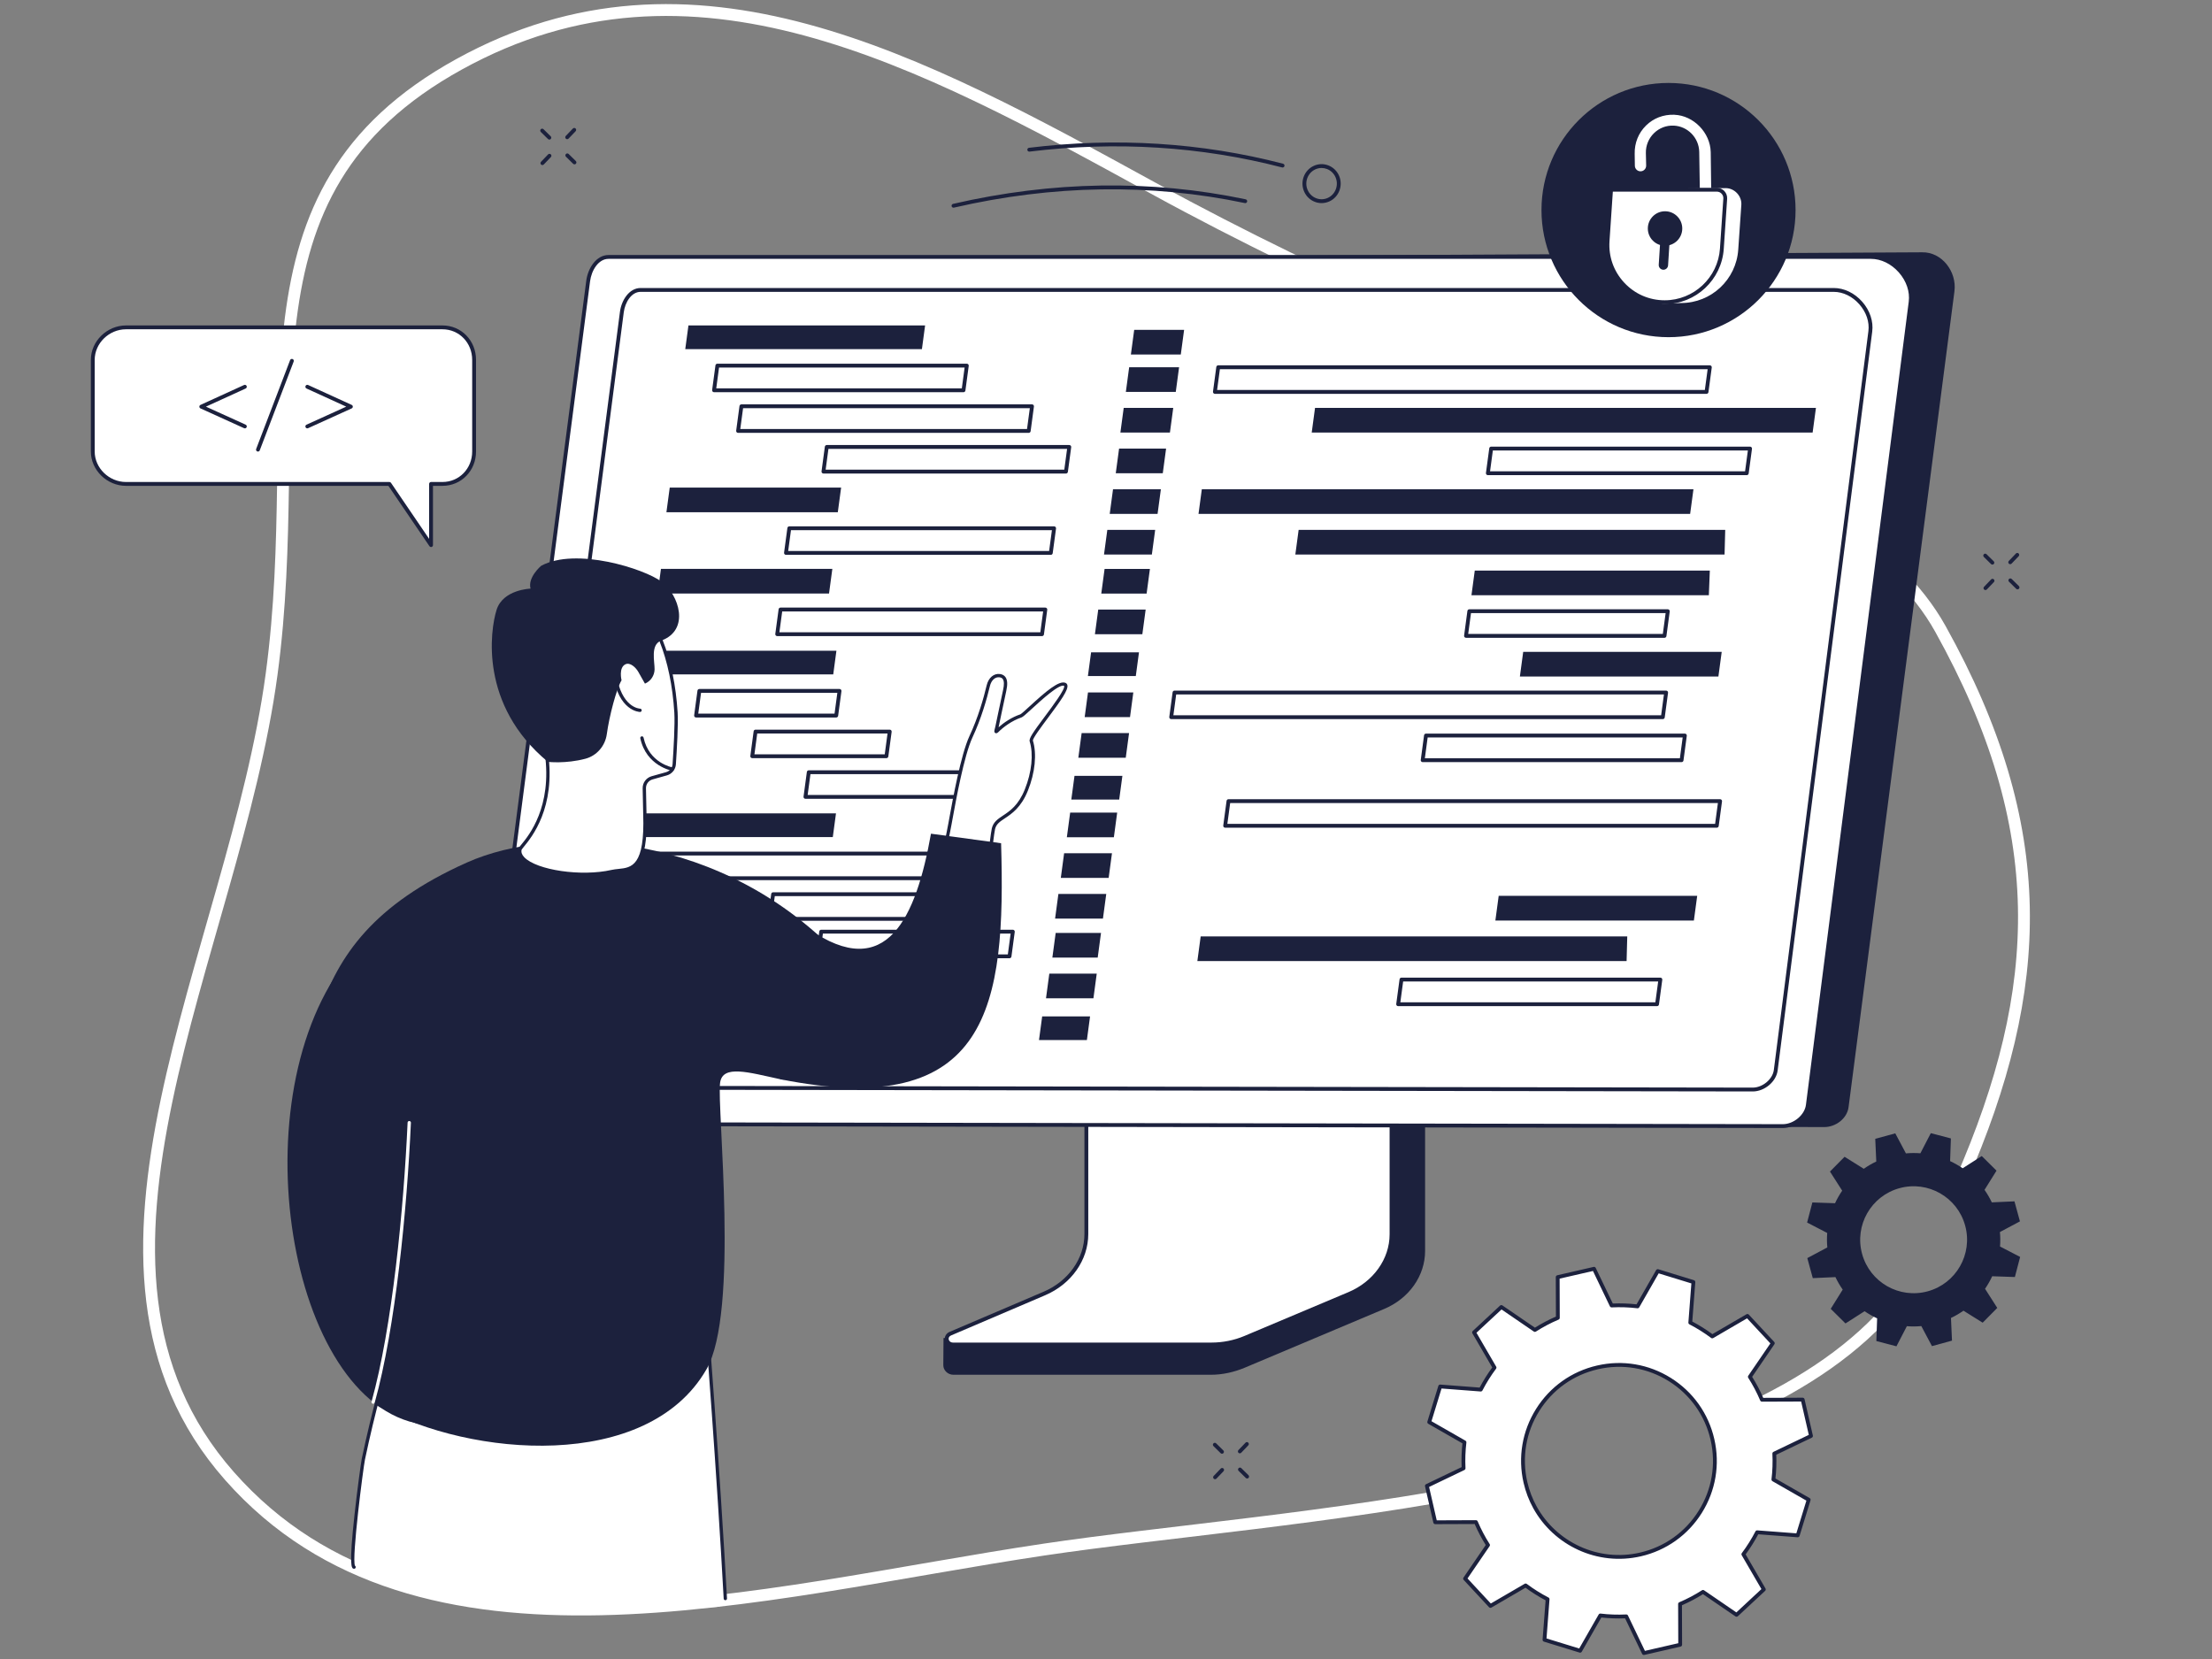 <svg width="560" height="420" viewBox="0 0 560 420" fill="none" xmlns="http://www.w3.org/2000/svg">
<rect x="0" y="0" width="560" height="420" fill="#808080" stroke="none"/>
<g clip-path="url(#clip0_1362_1674)">
<path d="M378.031 376.356C337.616 384.393 294.808 387.741 264.239 392.309C192.444 403.038 106.114 428.094 58.089 373.66C10.943 320.223 59.207 241.36 68.755 170.742C77.851 103.47 56.785 49.059 116.227 16.273C175.333 -16.327 232.758 15.192 291.949 47.639C384.355 98.296 467.995 117.457 491.227 159.188C519.276 209.575 517.813 250.024 496.452 298.948M441.269 357.334C456.877 350.186 470.128 341.259 479.489 329.934" stroke="white" stroke-width="3"/>
<path d="M361.237 376.179L363.346 385.378L373.649 385.339C374.518 387.382 375.542 389.326 376.716 391.154L370.905 399.654L377.329 406.565L386.236 401.376C387.99 402.69 389.85 403.856 391.798 404.863L391.011 415.144L400.028 417.915L405.143 408.979C407.299 409.239 409.495 409.313 411.711 409.205L416.167 418.499L425.362 416.387L425.326 406.079C427.368 405.209 429.312 404.183 431.139 403.009L439.633 408.82L446.542 402.391L441.358 393.481C442.672 391.725 443.839 389.864 444.845 387.916L455.121 388.699L457.892 379.677L448.962 374.563C449.223 372.405 449.297 370.208 449.19 367.99L458.481 363.53L456.372 354.33L446.069 354.37C445.2 352.327 444.176 350.382 443.002 348.554L448.812 340.055L442.389 333.144L433.482 338.333C431.728 337.018 429.868 335.852 427.92 334.845L428.707 324.564L419.689 321.793L414.575 330.73C412.419 330.47 410.223 330.395 408.007 330.503L403.551 321.209L394.356 323.321L394.392 333.63C392.35 334.5 390.406 335.525 388.579 336.7L380.085 330.889L373.176 337.317L378.36 346.227C377.046 347.983 375.88 349.844 374.873 351.793L364.597 351.009L361.825 360.032L370.756 365.146C370.495 367.303 370.42 369.5 370.527 371.718L361.237 376.179ZM404.432 346.173C417.505 343.171 430.532 351.339 433.53 364.418C436.527 377.497 428.359 390.533 415.286 393.536C402.213 396.538 389.186 388.369 386.188 375.29C383.191 362.211 391.359 349.175 404.432 346.173Z" fill="white"/>
<path d="M370.483 399.888C370.396 399.731 370.402 399.534 370.507 399.381L376.137 391.145C375.083 389.472 374.141 387.685 373.331 385.824L363.347 385.862C363.121 385.862 362.924 385.705 362.874 385.486L360.766 376.287C360.716 376.066 360.825 375.84 361.028 375.743L370.03 371.421C369.949 369.392 370.019 367.372 370.239 365.407L361.585 360.451C361.39 360.339 361.297 360.106 361.363 359.889L364.135 350.867C364.202 350.651 364.409 350.51 364.634 350.527L374.592 351.286C375.526 349.514 376.597 347.804 377.782 346.195L372.758 337.56C372.638 337.355 372.681 337.117 372.847 336.963L379.756 330.535C379.921 330.381 380.171 330.362 380.358 330.49L388.588 336.121C390.259 335.066 392.046 334.123 393.907 333.312L393.872 323.323C393.871 323.097 394.027 322.901 394.248 322.85L403.443 320.738C403.662 320.687 403.883 320.78 403.986 321L408.304 330.006C410.331 329.923 412.35 329.993 414.314 330.212L419.27 321.553C419.382 321.357 419.615 321.265 419.831 321.331L428.849 324.102C429.065 324.168 429.205 324.376 429.188 324.601L428.427 334.564C430.197 335.497 431.905 336.569 433.514 337.755L442.146 332.726C442.341 332.612 442.589 332.649 442.743 332.814L449.166 339.725C449.321 339.891 449.339 340.141 449.211 340.328L443.581 348.564C444.634 350.235 445.577 352.023 446.387 353.885L456.371 353.847C456.597 353.846 456.794 354.003 456.843 354.222L458.951 363.421C459.002 363.642 458.893 363.868 458.689 363.966L449.687 368.288C449.769 370.316 449.699 372.336 449.479 374.301L458.133 379.257C458.328 379.37 458.421 379.602 458.354 379.819L455.583 388.842C455.516 389.058 455.309 389.199 455.084 389.182L445.126 388.422C444.193 390.192 443.122 391.902 441.936 393.513L446.96 402.148C446.962 402.151 446.963 402.154 446.965 402.157C447.072 402.351 447.034 402.594 446.871 402.745L439.962 409.174C439.797 409.328 439.547 409.347 439.36 409.219L431.13 403.588C429.458 404.642 427.672 405.586 425.811 406.396L425.846 416.386C425.846 416.612 425.69 416.808 425.47 416.859L416.275 418.97C416.055 419.021 415.831 418.918 415.731 418.708L411.414 409.703C409.386 409.785 407.368 409.716 405.403 409.496L400.448 418.155C400.336 418.352 400.103 418.444 399.887 418.377L390.869 415.606C390.653 415.541 390.512 415.333 390.53 415.108L391.291 405.144C389.523 404.212 387.814 403.14 386.204 401.954L377.572 406.983C377.377 407.096 377.129 407.06 376.975 406.894L370.552 399.983C370.524 399.954 370.501 399.922 370.483 399.888ZM377.139 390.92C377.227 391.079 377.218 391.275 377.115 391.427L371.523 399.608L377.42 405.952L385.993 400.958C386.161 400.86 386.37 400.873 386.526 400.988C388.254 402.283 390.102 403.442 392.019 404.433C392.192 404.522 392.294 404.706 392.279 404.899L391.523 414.796L399.801 417.34L404.723 408.739C404.82 408.57 405.008 408.476 405.2 408.499C407.314 408.754 409.497 408.829 411.688 408.723C411.882 408.713 412.059 408.809 412.147 408.996L416.436 417.941L424.878 416.003L424.843 406.081C424.842 405.886 424.958 405.71 425.137 405.634C427.156 404.773 429.087 403.753 430.878 402.602C431.041 402.497 431.252 402.5 431.412 402.61L439.587 408.202L445.93 402.3L440.94 393.725C440.837 393.553 440.855 393.347 440.971 393.191C442.266 391.462 443.425 389.612 444.416 387.694C444.505 387.521 444.688 387.419 444.882 387.433L454.772 388.188L457.317 379.905L448.722 374.982C448.554 374.886 448.459 374.698 448.482 374.505C448.738 372.39 448.814 370.206 448.708 368.014C448.698 367.819 448.806 367.638 448.981 367.554L457.923 363.261L455.988 354.816L446.071 354.853C445.877 354.854 445.702 354.74 445.624 354.559C444.765 352.54 443.746 350.607 442.595 348.816C442.486 348.646 442.494 348.442 442.603 348.281L448.195 340.101L442.298 333.756L433.725 338.751C433.557 338.849 433.347 338.836 433.192 338.72C431.466 337.426 429.617 336.267 427.699 335.275C427.526 335.186 427.424 335.002 427.439 334.809L428.195 324.913L419.917 322.369L414.994 330.97C414.898 331.138 414.71 331.233 414.517 331.209C412.403 330.955 410.221 330.879 408.03 330.986C407.836 330.995 407.658 330.894 407.571 330.712L403.282 321.767L394.84 323.706L394.875 333.628C394.876 333.822 394.76 333.998 394.581 334.075C392.562 334.935 390.63 335.955 388.84 337.107C388.676 337.212 388.466 337.209 388.306 337.099L380.131 331.506L373.788 337.408L378.778 345.984C378.878 346.145 378.863 346.361 378.747 346.517C377.454 348.244 376.295 350.093 375.302 352.015C375.213 352.187 375.03 352.29 374.836 352.275L364.946 351.52L362.401 359.804L370.996 364.726C371.164 364.823 371.259 365.011 371.235 365.204C370.98 367.319 370.904 369.502 371.01 371.694C371.019 371.889 370.912 372.07 370.736 372.154L361.795 376.447L363.73 384.893L373.647 384.856C373.841 384.855 374.014 384.964 374.094 385.15C374.952 387.168 375.971 389.1 377.122 390.893C377.128 390.902 377.134 390.911 377.139 390.92ZM388.172 381.836C387.082 379.861 386.246 377.705 385.717 375.399C384.239 368.947 385.36 362.305 388.874 356.696C392.389 351.087 397.875 347.182 404.324 345.702C410.772 344.221 417.411 345.341 423.016 348.855C428.621 352.37 432.522 357.858 434 364.31C435.479 370.761 434.358 377.403 430.844 383.012C427.329 388.621 421.842 392.526 415.394 394.007C404.387 396.535 393.379 391.265 388.172 381.836ZM404.54 346.644C398.343 348.067 393.07 351.819 389.693 357.21C386.316 362.6 385.239 368.983 386.659 375.182C387.167 377.397 387.971 379.471 389.018 381.368C394.022 390.431 404.6 395.493 415.178 393.064C421.375 391.641 426.647 387.889 430.025 382.499C433.402 377.109 434.479 370.726 433.059 364.526C431.637 358.326 427.889 353.052 422.502 349.675C417.116 346.297 410.737 345.221 404.54 346.644Z" fill="#1C213D"/>
<path d="M359.977 250.557L283.436 251.037C282.94 251.037 282.777 251.498 282.777 251.941V317.1C282.777 323.339 239.288 339.548 238.865 338.724L238.812 345.619C238.808 346.903 239.937 348.043 241.375 348.043H306.525C309.503 348.043 312.445 347.376 315.141 346.247L350.426 331.38C356.778 328.704 360.784 322.957 360.784 316.687V251.461C360.784 251.018 360.473 250.557 359.977 250.557Z" fill="#1C213D"/>
<path d="M275.026 247.241V312.415C275.026 318.839 270.893 324.693 264.401 327.466L240.598 337.632C239.043 338.296 239.573 340.381 241.297 340.381H306.696C309.637 340.381 312.541 339.8 315.201 338.679L341.573 327.569C348.114 324.813 352.287 318.936 352.287 312.48V247.241C352.287 246.974 352.045 246.758 351.746 246.758H275.567C275.268 246.758 275.026 246.974 275.026 247.241Z" fill="white"/>
<path d="M306.696 340.868H241.297C240.089 340.868 239.387 340.075 239.226 339.289C239.046 338.408 239.521 337.562 240.407 337.183L264.209 327.018C270.484 324.338 274.538 318.606 274.538 312.415V247.241C274.538 246.706 275 246.271 275.567 246.271H351.746C352.313 246.271 352.774 246.706 352.774 247.241V312.479C352.774 319.101 348.452 325.2 341.762 328.018L315.389 339.128C312.688 340.266 309.682 340.868 306.696 340.868ZM275.512 247.26V312.415C275.512 318.997 271.226 325.081 264.592 327.914L240.789 338.08C240.319 338.281 240.092 338.66 240.18 339.093C240.256 339.462 240.593 339.893 241.297 339.893H306.696C309.553 339.893 312.429 339.318 315.012 338.23L341.384 327.12C347.712 324.454 351.8 318.708 351.8 312.479V247.247C351.797 247.256 351.779 247.245 351.746 247.245H275.567C275.539 247.245 275.521 247.253 275.512 247.26Z" fill="#1C213D"/>
<path d="M131.946 284.592L461.858 285.333C464.746 285.333 467.624 283.162 467.991 280.29L494.797 73.733C495.438 68.727 491.563 63.748 486.587 63.873L160.502 65.598L131.946 284.592Z" fill="#1C213D"/>
<path d="M473.632 65.047C479.308 65.047 484.433 70.804 483.706 76.452L457.679 279.787C457.31 282.658 454.239 285.088 451.353 285.088L127.281 284.561C123.819 284.561 121.507 281.687 121.95 278.243L148.903 71.138C149.272 68.266 151.169 65.047 154.055 65.047H473.632Z" fill="white"/>
<path d="M451.353 285.575L127.28 285.048C125.533 285.048 123.969 284.364 122.878 283.123C121.743 281.832 121.229 280.031 121.467 278.181L148.42 71.075C148.826 67.917 150.94 64.56 154.056 64.56H473.632C476.497 64.56 479.352 65.938 481.464 68.342C483.558 70.724 484.551 73.703 484.19 76.514L458.163 279.849C457.77 282.899 454.588 285.575 451.353 285.575ZM154.056 65.534C151.496 65.534 149.739 68.453 149.386 71.2L122.433 278.305C122.228 279.9 122.645 281.383 123.609 282.479C124.513 283.507 125.817 284.074 127.281 284.074L451.354 284.601C454.083 284.601 456.868 282.276 457.196 279.725L483.223 76.39C483.55 73.856 482.642 71.157 480.733 68.986C478.805 66.792 476.217 65.534 473.632 65.534H154.056Z" fill="#1C213D"/>
<path d="M443.731 276.319L137.54 275.835C135.921 275.835 134.472 275.201 133.46 274.05C132.409 272.854 131.933 271.186 132.153 269.473L156.95 78.94C157.326 76.018 159.284 72.912 162.173 72.912H464.228C466.874 72.912 469.512 74.185 471.463 76.405C473.396 78.605 474.314 81.356 473.98 83.954L450.035 271.017C449.671 273.842 446.726 276.319 443.731 276.319ZM162.173 73.887C159.84 73.887 158.238 76.555 157.915 79.065L133.119 269.598C132.932 271.054 133.313 272.407 134.192 273.406C135.016 274.344 136.205 274.86 137.541 274.86L443.732 275.345C446.225 275.345 448.769 273.223 449.069 270.893L473.013 83.83C473.312 81.51 472.48 79.038 470.731 77.049C468.965 75.039 466.595 73.887 464.228 73.887H162.173Z" fill="#1C213D"/>
<path d="M432.033 99.705H307.569C307.429 99.705 307.295 99.644 307.202 99.538C307.11 99.433 307.068 99.292 307.086 99.153L307.925 92.91C307.958 92.668 308.164 92.487 308.408 92.487H432.872C433.012 92.487 433.146 92.548 433.239 92.654C433.331 92.76 433.373 92.9 433.355 93.04L432.516 99.283C432.484 99.525 432.277 99.705 432.033 99.705ZM308.126 98.731H431.607L432.315 93.462H308.834L308.126 98.731Z" fill="#1C213D"/>
<path d="M458.892 109.512H332.08L332.919 103.269H459.731L458.892 109.512Z" fill="#1C213D"/>
<path d="M442.218 120.292H376.672C376.531 120.292 376.398 120.232 376.305 120.126C376.213 120.02 376.17 119.879 376.189 119.74L377.028 113.497C377.06 113.255 377.266 113.074 377.51 113.074H443.057C443.197 113.074 443.331 113.135 443.423 113.241C443.516 113.346 443.558 113.487 443.539 113.626L442.701 119.87C442.668 120.112 442.462 120.292 442.218 120.292ZM377.228 119.318H441.792L442.5 114.049H377.936L377.228 119.318Z" fill="#1C213D"/>
<path d="M425.713 192.945H360.167C360.026 192.945 359.893 192.884 359.8 192.778C359.708 192.672 359.665 192.532 359.684 192.392L360.523 186.149C360.555 185.907 360.762 185.727 361.006 185.727H426.552C426.692 185.727 426.826 185.787 426.919 185.893C427.011 185.999 427.053 186.139 427.035 186.279L426.196 192.522C426.163 192.764 425.957 192.945 425.713 192.945ZM360.724 191.97H425.287L425.995 186.701H361.432L360.724 191.97Z" fill="#1C213D"/>
<path d="M419.507 254.721H353.961C353.82 254.721 353.687 254.66 353.594 254.554C353.502 254.449 353.459 254.308 353.478 254.169L354.317 247.925C354.349 247.683 354.556 247.503 354.799 247.503H420.346C420.486 247.503 420.62 247.564 420.713 247.669C420.805 247.775 420.847 247.916 420.829 248.055L419.99 254.299C419.957 254.54 419.751 254.721 419.507 254.721ZM354.517 253.746H419.081L419.789 248.477H355.226L354.517 253.746Z" fill="#1C213D"/>
<path d="M420.968 182.055H296.505C296.364 182.055 296.231 181.994 296.138 181.888C296.046 181.782 296.003 181.642 296.022 181.502L296.861 175.259C296.893 175.017 297.099 174.837 297.343 174.837H421.807C421.947 174.837 422.081 174.898 422.174 175.003C422.266 175.109 422.308 175.25 422.29 175.389L421.451 181.632C421.419 181.874 421.212 182.055 420.968 182.055ZM297.061 181.08H420.542L421.25 175.811H297.769L297.061 181.08Z" fill="#1C213D"/>
<path d="M434.631 209.548H310.168C310.027 209.548 309.894 209.487 309.801 209.381C309.709 209.276 309.666 209.135 309.685 208.996L310.524 202.752C310.556 202.511 310.763 202.33 311.006 202.33H435.47C435.611 202.33 435.744 202.391 435.837 202.497C435.929 202.602 435.971 202.743 435.953 202.882L435.114 209.126C435.082 209.367 434.875 209.548 434.631 209.548ZM310.724 208.573H434.205L434.913 203.305H311.433L310.724 208.573Z" fill="#1C213D"/>
<path d="M427.884 130.1H303.42L304.259 123.856H428.723L427.884 130.1Z" fill="#1C213D"/>
<path d="M436.599 140.393H327.932L328.77 134.149H436.764L436.599 140.393Z" fill="#1C213D"/>
<path d="M411.797 243.311H303.13L303.969 237.067H411.963L411.797 243.311Z" fill="#1C213D"/>
<path d="M421.395 161.468H371.139C370.999 161.468 370.865 161.407 370.773 161.301C370.68 161.196 370.638 161.055 370.657 160.916L371.495 154.672C371.528 154.431 371.734 154.25 371.978 154.25H422.233C422.374 154.25 422.507 154.311 422.6 154.417C422.692 154.522 422.735 154.663 422.716 154.802L421.877 161.045C421.845 161.287 421.639 161.468 421.395 161.468ZM371.696 160.493H420.969L421.677 155.224H372.404L371.696 160.493Z" fill="#1C213D"/>
<path d="M435.038 171.266H384.782L385.621 165.022H435.876L435.038 171.266Z" fill="#1C213D"/>
<path d="M428.832 233.042H378.576L379.415 226.799H429.67L428.832 233.042Z" fill="#1C213D"/>
<path d="M432.62 150.687H372.522L373.361 144.443H432.868L432.62 150.687Z" fill="#1C213D"/>
<path d="M287.544 171.151H275.419L276.225 165.153H288.35L287.544 171.151Z" fill="#1C213D"/>
<path d="M297.663 99.219H285.026L285.865 92.976H298.502L297.663 99.219Z" fill="#1C213D"/>
<path d="M298.934 89.757H286.298L287.137 83.514H299.773L298.934 89.757Z" fill="#1C213D"/>
<path d="M296.183 109.512H283.644L284.482 103.269H297.022L296.183 109.512Z" fill="#1C213D"/>
<path d="M294.375 119.807H282.473L283.312 113.563H295.214L294.375 119.807Z" fill="#1C213D"/>
<path d="M293.056 130.1H280.941L281.78 123.856H293.895L293.056 130.1Z" fill="#1C213D"/>
<path d="M291.609 140.393H279.494L280.333 134.149H292.448L291.609 140.393Z" fill="#1C213D"/>
<path d="M289.201 160.569H277.195L278.034 154.325H290.04L289.201 160.569Z" fill="#1C213D"/>
<path d="M290.281 150.274H278.804L279.643 144.03H291.12L290.281 150.274Z" fill="#1C213D"/>
<path d="M283.343 202.42H271.218L272.024 196.422H284.149L283.343 202.42Z" fill="#1C213D"/>
<path d="M285 191.836H272.994L273.833 185.593H285.839L285 191.836Z" fill="#1C213D"/>
<path d="M286.08 181.541H274.603L275.441 175.298H286.918L286.08 181.541Z" fill="#1C213D"/>
<path d="M275.161 263.31H263.036L263.842 257.312H275.967L275.161 263.31Z" fill="#1C213D"/>
<path d="M281.992 211.965H270.09L270.929 205.722H282.831L281.992 211.965Z" fill="#1C213D"/>
<path d="M280.673 222.258H268.559L269.397 216.015H281.512L280.673 222.258Z" fill="#1C213D"/>
<path d="M279.226 232.551H267.111L267.95 226.308H280.065L279.226 232.551Z" fill="#1C213D"/>
<path d="M276.818 252.727H264.812L265.651 246.483H277.657L276.818 252.727Z" fill="#1C213D"/>
<path d="M277.898 242.432H266.421L267.26 236.188H278.737L277.898 242.432Z" fill="#1C213D"/>
<path d="M233.397 88.39H173.483L174.289 82.392H234.202L233.397 88.39Z" fill="#1C213D"/>
<path d="M243.925 99.293H180.771C180.631 99.293 180.497 99.232 180.404 99.126C180.312 99.021 180.27 98.88 180.288 98.741L181.127 92.498C181.16 92.256 181.366 92.075 181.61 92.075H244.764C244.904 92.075 245.038 92.136 245.131 92.242C245.223 92.347 245.265 92.488 245.247 92.627L244.408 98.871C244.375 99.112 244.169 99.293 243.925 99.293ZM181.328 98.319H243.499L244.207 93.05H182.036L181.328 98.319Z" fill="#1C213D"/>
<path d="M260.434 109.588H186.856C186.716 109.588 186.582 109.527 186.489 109.421C186.397 109.316 186.355 109.175 186.373 109.036L187.212 102.792C187.245 102.551 187.451 102.37 187.695 102.37H261.273C261.413 102.37 261.547 102.431 261.639 102.537C261.732 102.642 261.774 102.783 261.755 102.922L260.917 109.166C260.884 109.407 260.678 109.588 260.434 109.588ZM187.413 108.613H260.008L260.716 103.345H188.121L187.413 108.613Z" fill="#1C213D"/>
<path d="M269.868 119.881H208.466C208.326 119.881 208.192 119.82 208.1 119.714C208.007 119.609 207.965 119.468 207.984 119.329L208.823 113.085C208.855 112.844 209.062 112.663 209.306 112.663H270.706C270.847 112.663 270.981 112.724 271.073 112.83C271.166 112.935 271.208 113.076 271.189 113.215L270.35 119.459C270.318 119.7 270.112 119.881 269.868 119.881ZM209.023 118.906H269.442L270.15 113.638H209.731L209.023 118.906Z" fill="#1C213D"/>
<path d="M210.946 170.739H162.419L163.225 164.741H211.752L210.946 170.739Z" fill="#1C213D"/>
<path d="M211.704 181.644H176.216C176.076 181.644 175.942 181.583 175.85 181.477C175.757 181.371 175.715 181.231 175.734 181.091L176.573 174.848C176.605 174.606 176.811 174.426 177.055 174.426H212.542C212.683 174.426 212.817 174.486 212.909 174.592C213.002 174.698 213.044 174.839 213.025 174.978L212.186 181.221C212.154 181.463 211.948 181.644 211.704 181.644ZM176.773 180.669H211.278L211.986 175.4H177.481L176.773 180.669Z" fill="#1C213D"/>
<path d="M224.41 191.937H190.439C190.299 191.937 190.165 191.876 190.072 191.77C189.98 191.664 189.938 191.524 189.956 191.384L190.795 185.141C190.828 184.899 191.034 184.719 191.278 184.719H225.249C225.39 184.719 225.523 184.779 225.616 184.885C225.708 184.991 225.751 185.132 225.732 185.271L224.893 191.514C224.861 191.756 224.654 191.937 224.41 191.937ZM190.996 190.962H223.985L224.692 185.693H191.704L190.996 190.962Z" fill="#1C213D"/>
<path d="M246.902 202.23H203.912C203.771 202.23 203.638 202.17 203.545 202.064C203.453 201.958 203.411 201.818 203.429 201.678L204.268 195.435C204.301 195.193 204.507 195.013 204.751 195.013H247.741C247.881 195.013 248.015 195.073 248.107 195.179C248.2 195.285 248.242 195.425 248.223 195.565L247.384 201.808C247.352 202.05 247.146 202.23 246.902 202.23ZM204.469 201.256H246.476L247.184 195.987H205.177L204.469 201.256Z" fill="#1C213D"/>
<path d="M212.102 129.688H168.713L169.552 123.444H212.941L212.102 129.688Z" fill="#1C213D"/>
<path d="M266.026 140.469H198.982C198.842 140.469 198.708 140.408 198.615 140.302C198.523 140.197 198.481 140.056 198.499 139.917L199.338 133.673C199.371 133.432 199.577 133.251 199.821 133.251H266.865C267.005 133.251 267.139 133.312 267.231 133.418C267.324 133.523 267.366 133.664 267.348 133.803L266.509 140.046C266.476 140.288 266.27 140.469 266.026 140.469ZM199.539 139.494H265.6L266.308 134.225H200.247L199.539 139.494Z" fill="#1C213D"/>
<path d="M209.88 150.259H166.491L167.33 144.016H210.719L209.88 150.259Z" fill="#1C213D"/>
<path d="M263.804 161.039H196.76C196.62 161.039 196.486 160.979 196.394 160.873C196.301 160.767 196.259 160.627 196.278 160.487L197.117 154.244C197.149 154.002 197.355 153.821 197.599 153.821H264.643C264.784 153.821 264.917 153.882 265.01 153.988C265.102 154.093 265.144 154.234 265.126 154.373L264.287 160.617C264.254 160.859 264.048 161.039 263.804 161.039ZM197.317 160.065H263.378L264.086 154.796H198.025L197.317 160.065Z" fill="#1C213D"/>
<path d="M210.836 211.915H156.887L157.693 205.917H211.642L210.836 211.915Z" fill="#1C213D"/>
<path d="M245.762 222.819H157.664C157.523 222.819 157.39 222.758 157.297 222.652C157.205 222.546 157.162 222.406 157.181 222.266L158.02 216.023C158.052 215.781 158.259 215.601 158.503 215.601H246.601C246.741 215.601 246.875 215.661 246.967 215.767C247.06 215.873 247.102 216.013 247.083 216.153L246.244 222.396C246.212 222.638 246.006 222.819 245.762 222.819ZM158.221 221.844H245.336L246.044 216.575H158.928L158.221 221.844Z" fill="#1C213D"/>
<path d="M245.463 233.112H194.885C194.745 233.112 194.611 233.051 194.519 232.945C194.426 232.839 194.384 232.699 194.403 232.559L195.242 226.316C195.274 226.074 195.48 225.894 195.724 225.894H246.302C246.443 225.894 246.576 225.954 246.669 226.06C246.761 226.166 246.803 226.306 246.785 226.446L245.946 232.689C245.913 232.931 245.707 233.112 245.463 233.112ZM195.442 232.137H245.037L245.745 226.868H196.15L195.442 232.137Z" fill="#1C213D"/>
<path d="M224.251 253.213H190.427L187.691 246.97H225.089L224.251 253.213Z" fill="#1C213D"/>
<path d="M255.576 242.591H207.064C206.924 242.591 206.79 242.53 206.697 242.424C206.605 242.319 206.563 242.178 206.581 242.039L207.42 235.795C207.453 235.554 207.659 235.373 207.903 235.373H256.414C256.555 235.373 256.689 235.434 256.781 235.54C256.874 235.645 256.916 235.786 256.897 235.925L256.058 242.169C256.026 242.41 255.82 242.591 255.576 242.591ZM207.621 241.616H255.15L255.858 236.348H208.329L207.621 241.616Z" fill="#1C213D"/>
<path d="M234.252 263.993H195.542C195.273 263.993 195.055 263.775 195.055 263.506C195.055 263.237 195.273 263.019 195.542 263.019H233.826L234.534 257.75H193.743C193.474 257.75 193.256 257.532 193.256 257.263C193.256 256.994 193.474 256.775 193.743 256.775H235.091C235.232 256.775 235.365 256.836 235.458 256.942C235.55 257.048 235.592 257.188 235.574 257.328L234.735 263.571C234.702 263.813 234.496 263.993 234.252 263.993Z" fill="#1C213D"/>
<path d="M31.907 82.877H112.021C116.557 82.877 120.027 86.569 120.027 91.108V114.307C120.027 118.845 116.557 122.511 112.021 122.511H109.125V138.004L98.583 122.511H31.907C27.371 122.511 23.486 118.845 23.486 114.307V91.108C23.486 86.569 27.371 82.877 31.907 82.877Z" fill="white"/>
<path d="M109.126 138.491C108.968 138.491 108.815 138.414 108.723 138.278L98.326 122.999H31.907C27.079 122.999 23 119.018 23 114.307V91.108C23 86.382 27.079 82.39 31.907 82.39H112.022C116.784 82.39 120.514 86.219 120.514 91.108V114.307C120.514 119.181 116.784 122.999 112.022 122.999H109.612V138.004C109.612 138.218 109.473 138.406 109.269 138.469C109.222 138.484 109.173 138.491 109.126 138.491ZM31.907 83.364C27.607 83.364 23.974 86.91 23.974 91.108V114.307C23.974 118.49 27.607 122.024 31.907 122.024H98.584C98.745 122.024 98.896 122.104 98.986 122.237L108.639 136.422V122.512C108.639 122.242 108.856 122.024 109.126 122.024H112.022C116.238 122.024 119.54 118.635 119.54 114.307V91.108C119.54 86.766 116.238 83.364 112.022 83.364H31.907Z" fill="#1C213D"/>
<path d="M61.991 108.444C61.924 108.444 61.856 108.431 61.791 108.401L50.757 103.393C50.582 103.315 50.471 103.141 50.471 102.95C50.471 102.759 50.582 102.586 50.755 102.507L61.79 97.468C62.035 97.356 62.323 97.464 62.435 97.709C62.546 97.954 62.439 98.243 62.194 98.355L52.134 102.948L62.193 107.513C62.438 107.624 62.546 107.913 62.435 108.158C62.354 108.338 62.177 108.444 61.991 108.444Z" fill="#1C213D"/>
<path d="M77.798 108.444C77.613 108.444 77.436 108.338 77.354 108.158C77.243 107.913 77.352 107.624 77.597 107.513L87.656 102.948L77.596 98.355C77.351 98.243 77.243 97.954 77.355 97.709C77.466 97.464 77.754 97.356 78 97.468L89.034 102.506C89.208 102.585 89.319 102.759 89.319 102.95C89.319 103.141 89.207 103.314 89.033 103.393L77.999 108.401C77.934 108.43 77.865 108.444 77.798 108.444Z" fill="#1C213D"/>
<path d="M65.306 114.322C65.248 114.322 65.19 114.312 65.132 114.29C64.881 114.194 64.756 113.912 64.852 113.661L73.441 91.175C73.537 90.924 73.819 90.799 74.07 90.894C74.322 90.99 74.447 91.272 74.351 91.523L65.761 114.009C65.687 114.203 65.502 114.322 65.306 114.322Z" fill="#1C213D"/>
<path d="M241.389 52.577C241.167 52.577 240.967 52.425 240.915 52.199C240.854 51.937 241.018 51.676 241.28 51.615C266.439 45.81 291.361 45.421 315.355 50.458C315.618 50.513 315.787 50.771 315.732 51.035C315.676 51.298 315.418 51.466 315.155 51.411C291.3 46.404 266.519 46.792 241.499 52.565C241.462 52.573 241.425 52.577 241.389 52.577Z" fill="#1C213D"/>
<path d="M324.707 42.406C324.667 42.406 324.625 42.401 324.584 42.39C304.026 37.057 282.508 35.708 260.629 38.383C260.362 38.413 260.119 38.225 260.087 37.958C260.054 37.691 260.244 37.448 260.511 37.415C282.512 34.726 304.151 36.082 324.829 41.447C325.089 41.515 325.245 41.781 325.178 42.041C325.121 42.261 324.924 42.406 324.707 42.406Z" fill="#1C213D"/>
<path d="M143.589 35.238C143.467 35.238 143.346 35.193 143.252 35.103C143.057 34.917 143.051 34.608 143.237 34.414L145.029 32.543C145.215 32.348 145.523 32.342 145.717 32.528C145.912 32.714 145.918 33.023 145.732 33.217L143.94 35.088C143.845 35.188 143.717 35.238 143.589 35.238Z" fill="#1C213D"/>
<path d="M137.317 41.788C137.196 41.788 137.075 41.743 136.98 41.653C136.786 41.467 136.779 41.158 136.965 40.964L138.757 39.092C138.943 38.898 139.252 38.892 139.446 39.078C139.64 39.264 139.646 39.572 139.461 39.767L137.669 41.638C137.573 41.738 137.445 41.788 137.317 41.788Z" fill="#1C213D"/>
<path d="M139.075 35.339C138.952 35.339 138.829 35.292 138.734 35.199L136.915 33.408C136.723 33.219 136.721 32.911 136.909 32.719C137.098 32.527 137.407 32.525 137.598 32.713L139.417 34.504C139.609 34.693 139.611 35.002 139.423 35.194C139.327 35.29 139.201 35.339 139.075 35.339Z" fill="#1C213D"/>
<path d="M145.441 41.608C145.318 41.608 145.195 41.562 145.1 41.469L143.281 39.677C143.089 39.488 143.087 39.18 143.276 38.988C143.464 38.796 143.773 38.794 143.964 38.983L145.783 40.774C145.975 40.963 145.977 41.271 145.789 41.463C145.693 41.56 145.567 41.608 145.441 41.608Z" fill="#1C213D"/>
<path d="M313.88 367.934C313.758 367.934 313.637 367.889 313.543 367.798C313.348 367.612 313.342 367.304 313.528 367.109L315.32 365.238C315.506 365.044 315.814 365.037 316.008 365.223C316.203 365.409 316.209 365.718 316.023 365.912L314.231 367.784C314.136 367.883 314.008 367.934 313.88 367.934Z" fill="#1C213D"/>
<path d="M307.608 374.484C307.487 374.484 307.366 374.439 307.271 374.348C307.077 374.162 307.07 373.854 307.256 373.659L309.048 371.788C309.234 371.594 309.543 371.587 309.737 371.773C309.931 371.959 309.938 372.268 309.752 372.462L307.96 374.334C307.864 374.433 307.736 374.484 307.608 374.484Z" fill="#1C213D"/>
<path d="M309.367 368.034C309.243 368.034 309.12 367.988 309.025 367.894L307.206 366.103C307.014 365.914 307.012 365.606 307.2 365.414C307.389 365.222 307.698 365.22 307.889 365.408L309.708 367.2C309.9 367.389 309.902 367.697 309.714 367.889C309.618 367.986 309.492 368.034 309.367 368.034Z" fill="#1C213D"/>
<path d="M315.732 374.304C315.609 374.304 315.486 374.257 315.391 374.164L313.572 372.373C313.38 372.184 313.378 371.875 313.567 371.683C313.755 371.491 314.064 371.49 314.255 371.678L316.074 373.469C316.266 373.658 316.268 373.967 316.08 374.158C315.984 374.255 315.858 374.304 315.732 374.304Z" fill="#1C213D"/>
<path d="M508.914 142.833C508.792 142.833 508.671 142.788 508.577 142.698C508.383 142.511 508.376 142.203 508.562 142.009L510.354 140.137C510.54 139.943 510.848 139.937 511.043 140.123C511.237 140.309 511.243 140.617 511.057 140.812L509.265 142.683C509.17 142.783 509.042 142.833 508.914 142.833Z" fill="#1C213D"/>
<path d="M502.642 149.383C502.521 149.383 502.4 149.338 502.305 149.248C502.111 149.062 502.105 148.753 502.291 148.559L504.082 146.687C504.269 146.493 504.577 146.487 504.771 146.672C504.965 146.858 504.972 147.167 504.786 147.361L502.994 149.233C502.898 149.333 502.77 149.383 502.642 149.383Z" fill="#1C213D"/>
<path d="M504.401 142.934C504.277 142.934 504.154 142.887 504.059 142.794L502.24 141.003C502.048 140.814 502.046 140.505 502.235 140.313C502.423 140.122 502.732 140.119 502.923 140.308L504.742 142.099C504.934 142.288 504.936 142.596 504.748 142.788C504.652 142.885 504.526 142.934 504.401 142.934Z" fill="#1C213D"/>
<path d="M510.767 149.203C510.643 149.203 510.52 149.157 510.425 149.063L508.606 147.272C508.415 147.083 508.412 146.775 508.601 146.583C508.79 146.391 509.098 146.389 509.29 146.577L511.108 148.369C511.3 148.557 511.302 148.866 511.114 149.058C511.018 149.155 510.892 149.203 510.767 149.203Z" fill="#1C213D"/>
<path d="M334.58 51.42C333.997 51.42 333.413 51.312 332.853 51.094C331.633 50.619 330.672 49.687 330.148 48.47C329.076 45.984 330.187 43.071 332.626 41.976C333.8 41.448 335.106 41.414 336.304 41.88C337.523 42.355 338.484 43.286 339.009 44.504C340.081 46.989 338.969 49.903 336.531 50.998C335.906 51.279 335.244 51.42 334.58 51.42ZM334.577 42.529C334.049 42.529 333.522 42.641 333.025 42.864C331.069 43.743 330.18 46.084 331.042 48.084C331.463 49.06 332.231 49.806 333.205 50.185C334.157 50.556 335.198 50.529 336.132 50.11C338.088 49.231 338.977 46.889 338.115 44.89C337.694 43.914 336.926 43.168 335.951 42.789C335.506 42.615 335.041 42.529 334.577 42.529Z" fill="#1C213D"/>
<path d="M110.653 317.598C102.699 328.625 96.626 347.478 91.993 369.401C91.687 370.845 88.232 396.299 89.639 396.741C118.985 405.97 121.081 405.97 140.784 407.228C145.754 407.545 166.775 407.228 181.349 406.815C182.613 406.779 183.7 405.959 183.631 404.696C181.824 371.528 178.677 331.54 178.677 331.54L110.653 317.598Z" fill="white"/>
<path d="M183.631 405.116C183.409 405.116 183.224 404.943 183.213 404.72C181.51 373.479 178.583 335.719 178.283 331.888L110.835 318.064C103.699 328.084 97.498 345.384 92.402 369.488C91.961 371.575 88.993 394.63 89.869 396.391C90.022 396.491 90.097 396.684 90.039 396.868C89.969 397.088 89.735 397.212 89.513 397.142C89.025 396.989 88.287 396.757 89.757 383.401C90.466 376.953 91.415 370.103 91.582 369.315C96.739 344.917 103.041 327.435 110.313 317.353C110.409 317.219 110.575 317.154 110.737 317.187L178.761 331.129C178.944 331.167 179.08 331.321 179.095 331.507C179.126 331.907 182.263 371.881 184.049 404.674C184.062 404.905 183.885 405.103 183.654 405.116C183.646 405.116 183.638 405.116 183.631 405.116Z" fill="#1C213D"/>
<path d="M195.625 235.102C195.625 235.102 214.012 247.486 222.607 245.153C234.702 241.871 240.025 211.044 240.545 208.307C241.066 205.571 243.396 191.695 245.813 186.517C248.084 181.651 249.468 176.671 250.197 173.608C250.636 171.762 251.892 170.87 253.138 171.059C254.233 171.226 254.959 172.084 254.343 174.837C253.631 178.02 252.998 181.222 252.416 183.945C252.233 184.802 251.885 185.612 252.487 185.003C253.891 183.585 256.161 182.006 258.452 181.239C259.458 180.902 267.475 172.21 269.607 173.276C271.513 174.23 260.645 186.142 261.081 187.566C262.157 191.077 261.541 195.769 259.838 200.004C256.94 207.213 252.307 206.404 251.505 209.799C250.704 213.194 246.525 256.254 243.181 264.137C238.372 275.474 192.254 267.2 192.254 267.2L195.625 235.102Z" fill="white"/>
<path d="M222.573 270.547C208.802 270.547 193.282 267.811 192.18 267.613C191.964 267.574 191.814 267.375 191.837 267.156L195.209 235.058C195.224 234.912 195.315 234.784 195.448 234.722C195.582 234.659 195.738 234.671 195.86 234.754C196.041 234.877 214.184 247.004 222.498 244.748C232.824 241.946 238.223 218.53 240.066 208.592L240.134 208.229C240.193 207.92 240.274 207.47 240.376 206.906C241.167 202.55 243.267 190.981 245.433 186.34C247.629 181.637 249.014 176.767 249.789 173.511C250.255 171.557 251.627 170.405 253.201 170.644C253.808 170.737 254.269 171.008 254.571 171.449C255.057 172.161 255.117 173.299 254.752 174.928C254.304 176.931 253.893 178.917 253.495 180.837C253.264 181.951 253.042 183.025 252.826 184.033C252.819 184.063 252.813 184.094 252.806 184.124C254.149 182.926 256.144 181.57 258.319 180.841C258.573 180.737 259.697 179.706 260.689 178.795C264.719 175.095 268.186 172.098 269.794 172.901C270.015 173.012 270.163 173.202 270.222 173.451C270.507 174.654 268.523 177.429 265.22 181.855C263.636 183.977 261.467 186.884 261.488 187.47C262.527 190.852 262.058 195.607 260.227 200.161C258.509 204.434 256.133 206.013 254.399 207.166C253.131 208.008 252.215 208.617 251.913 209.895C251.688 210.852 251.157 215.288 250.485 220.904C248.796 235.017 245.969 258.639 243.567 264.301C241.521 269.124 232.502 270.547 222.573 270.547ZM192.712 266.854C197.153 267.611 238.398 274.338 242.795 263.973C245.151 258.421 247.969 234.873 249.652 220.804C250.354 214.941 250.861 210.705 251.097 209.702C251.475 208.102 252.615 207.344 253.935 206.467C255.669 205.314 257.828 203.88 259.449 199.848C261.211 195.466 261.671 190.921 260.68 187.689C260.451 186.943 261.559 185.359 264.548 181.353C266.494 178.745 269.75 174.381 269.403 173.634C268.197 173.042 263.509 177.345 261.256 179.414C259.676 180.864 258.962 181.51 258.585 181.636C256.183 182.441 253.96 184.112 252.786 185.298C252.633 185.452 252.318 185.772 251.97 185.574C251.618 185.373 251.718 184.992 251.869 184.416C251.914 184.243 251.965 184.052 252.006 183.857C252.221 182.851 252.444 181.779 252.674 180.667C253.072 178.743 253.485 176.754 253.934 174.745C254.24 173.374 254.222 172.425 253.879 171.923C253.709 171.674 253.453 171.532 253.075 171.474C251.953 171.303 250.963 172.201 250.605 173.706C249.82 177 248.418 181.928 246.193 186.695C244.072 191.238 241.987 202.729 241.201 207.056C241.099 207.623 241.016 208.076 240.957 208.386L240.89 208.745C239.019 218.839 233.502 242.632 222.717 245.558C221.941 245.769 221.089 245.865 220.184 245.865C211.861 245.866 198.903 237.743 195.97 235.832L192.712 266.854Z" fill="#1C213D"/>
<path d="M118.237 218.346C140.403 208.451 183.241 210.503 213.293 242.773C216.827 246.567 206.62 275.189 197.519 273.22C189.474 271.48 182.917 269.466 182.303 274.126C181.455 280.564 187.226 332.156 178.823 346.708C163.814 372.702 119.045 368.819 96.008 356.147C89.926 352.802 96.313 343.593 100.784 313.556C104.115 291.182 106.056 272.643 101.932 279.795C99.908 283.305 78.729 262.197 80.94 255.893C85.788 242.068 94.316 229.025 118.237 218.346Z" fill="#1C213D"/>
<path d="M235.69 211.063L253.441 213.472C254.645 254.415 250.748 283.832 197.518 273.221L204.7 235.147C224.548 249.008 231.937 232.149 235.69 211.063Z" fill="#1C213D"/>
<path d="M85.856 245.684C59.981 283.315 74.855 360.261 109.926 360.835L109.023 327.569C106.088 323.852 104.607 287.136 110.152 275.487L85.856 245.684Z" fill="#1C213D"/>
<path d="M94.469 355.383C94.432 355.383 94.394 355.378 94.356 355.368C94.133 355.306 94.003 355.074 94.065 354.851C99.294 336.087 102.207 306.051 103.189 284.199C103.2 283.967 103.393 283.788 103.627 283.798C103.858 283.809 104.037 284.005 104.027 284.236C103.042 306.135 100.121 336.245 94.873 355.077C94.821 355.262 94.653 355.383 94.469 355.383Z" fill="white"/>
<path d="M131.664 214.956C131.903 214.075 140.621 206.843 138.336 190.585C138.336 190.585 126.544 174.545 130.13 167.47C133.716 160.394 133.414 149.935 145.459 149.849C157.504 149.762 164.589 155.17 167.366 162.2C170.144 169.23 170.876 176.274 171.133 180.366C171.323 183.395 170.917 190.165 170.693 193.479C170.616 194.62 169.83 195.584 168.729 195.893L165.088 196.915C163.903 197.247 163.092 198.341 163.118 199.573L163.253 206.083C163.822 221.997 158.67 219.786 154.895 220.646C145.253 222.841 130.401 219.623 131.664 214.956Z" fill="white"/>
<path d="M147.899 221.78C141.336 221.78 134.576 220.162 132.124 217.606C131.302 216.749 131.003 215.795 131.259 214.847C131.319 214.628 131.518 214.386 131.954 213.856C133.899 211.494 139.807 204.318 137.935 190.748C136.905 189.33 126.194 174.308 129.756 167.28C130.606 165.603 131.25 163.683 131.874 161.826C133.909 155.765 136.013 149.497 145.456 149.43C156.425 149.355 164.557 153.949 167.756 162.046C169.844 167.331 171.121 173.486 171.551 180.34C171.739 183.337 171.356 189.876 171.111 193.508C171.022 194.82 170.11 195.941 168.842 196.297L165.202 197.319C164.199 197.6 163.515 198.523 163.536 199.565L163.672 206.074C164.171 220.043 160.183 220.454 156.663 220.817C156.073 220.878 155.516 220.935 154.987 221.055C152.813 221.55 150.369 221.78 147.899 221.78ZM132.065 215.08C131.891 215.742 132.108 216.378 132.729 217.025C135.881 220.31 147.226 221.962 154.801 220.237C155.38 220.106 155.988 220.043 156.577 219.982C159.885 219.642 163.305 219.289 162.834 206.098L162.698 199.582C162.669 198.158 163.605 196.895 164.975 196.511L168.615 195.49C169.543 195.229 170.21 194.41 170.274 193.451C170.518 189.84 170.899 183.342 170.714 180.393C170.29 173.626 169.032 167.557 166.976 162.354C163.911 154.598 156.08 150.201 145.462 150.269C136.617 150.332 134.699 156.045 132.669 162.093C132.036 163.978 131.381 165.928 130.503 167.66C127.074 174.427 138.558 190.179 138.674 190.337C138.715 190.393 138.741 190.459 138.751 190.527C140.719 204.53 134.609 211.951 132.601 214.39C132.362 214.68 132.115 214.98 132.065 215.08Z" fill="#1C213D"/>
<path d="M163.277 173.07C164.736 172.457 165.685 171.041 165.718 169.458C165.757 167.562 164.602 163.206 167.366 162.2C174.79 159.501 171.904 150.57 167.487 147.266C163.069 143.962 145.756 138.476 137.002 143.239C137.002 143.239 133.538 146.144 134.316 149.019C134.316 149.019 127.347 149.221 125.718 154.387C124.088 159.554 121.344 178.525 138.721 192.879C138.721 192.879 143.206 193.408 148.195 192.087C151.096 191.318 153.22 188.828 153.623 185.852C154.241 181.289 156.092 174.301 157.355 172.227C157.355 172.227 156.551 168.995 158.363 168.164C159.539 167.624 160.973 168.989 161.609 170.116L163.277 173.07Z" fill="#1C213D"/>
<path d="M170.213 195.121C170.19 195.121 170.167 195.119 170.143 195.115C170.078 195.104 163.615 193.946 162.104 186.914C162.055 186.688 162.2 186.465 162.426 186.416C162.651 186.366 162.875 186.511 162.924 186.738C164.317 193.219 170.222 194.278 170.281 194.288C170.509 194.326 170.664 194.542 170.626 194.77C170.591 194.975 170.414 195.121 170.213 195.121Z" fill="#1C213D"/>
<path d="M162.038 180.245C162.035 180.245 162.032 180.245 162.029 180.245C161.807 180.24 156.583 180.015 155.194 170.761C155.16 170.532 155.318 170.318 155.547 170.284C155.778 170.25 155.989 170.408 156.024 170.637C157.3 179.148 161.857 179.4 162.05 179.406C162.28 179.414 162.463 179.606 162.456 179.837C162.449 180.065 162.264 180.245 162.038 180.245Z" fill="#1C213D"/>
<path d="M511.377 309.209L509.989 304.137L504.255 304.398C503.723 303.281 503.108 302.222 502.412 301.232L505.448 296.366L501.712 292.668L496.875 295.763C495.868 295.072 494.805 294.466 493.698 293.951L493.896 288.209L488.812 286.876L486.174 291.969C484.968 291.874 483.744 291.884 482.512 291.995L479.816 286.925L474.747 288.314L475.007 294.051C473.891 294.583 472.833 295.199 471.843 295.895L466.98 292.857L463.284 296.596L466.378 301.436C465.687 302.443 465.081 303.507 464.566 304.614L458.829 304.417L457.496 309.503L462.586 312.143C462.491 313.35 462.501 314.575 462.612 315.807L457.545 318.505L458.933 323.577L464.667 323.316C465.199 324.433 465.814 325.492 466.51 326.482L463.474 331.348L467.21 335.046L472.047 331.951C473.054 332.642 474.117 333.248 475.224 333.763L475.026 339.505L480.11 340.838L482.748 335.745C483.954 335.84 485.178 335.83 486.409 335.719L489.107 340.789L494.175 339.4L493.915 333.662C495.031 333.131 496.089 332.515 497.079 331.819L501.942 334.856L505.638 331.118L502.544 326.278C503.235 325.271 503.841 324.207 504.356 323.099L510.094 323.297L511.426 318.211L506.336 315.571C506.431 314.364 506.421 313.139 506.31 311.907L511.377 309.209ZM488.034 326.913C480.827 328.888 473.386 324.643 471.412 317.432C469.439 310.221 473.682 302.775 480.888 300.801C488.095 298.826 495.536 303.071 497.51 310.282C499.483 317.493 495.24 324.939 488.034 326.913Z" fill="#1C213D"/>
<path d="M422.411 85.364C440.174 85.364 454.574 70.955 454.574 53.182C454.574 35.408 440.174 21 422.411 21C404.648 21 390.248 35.408 390.248 53.182C390.248 70.955 404.648 85.364 422.411 85.364Z" fill="#1C213D"/>
<path d="M429.863 48.645L429.701 38.435C429.626 35.137 427.012 32.437 423.719 32.285C420.088 32.118 417.075 35.089 417.159 38.725L417.231 41.892C417.256 42.997 416.344 43.894 415.241 43.849C414.226 43.808 413.42 42.98 413.405 41.964L413.361 38.956C413.225 33.116 417.898 28.322 423.922 28.567L423.922 28.572C428.899 28.774 433.453 33.156 433.577 38.491L433.706 48.801L429.863 48.645Z" fill="white"/>
<path d="M433.706 49.286C433.699 49.286 433.693 49.285 433.686 49.285L429.843 49.129C429.587 49.118 429.384 48.91 429.38 48.653L429.218 38.444C429.148 35.403 426.723 32.909 423.696 32.769C422.081 32.696 420.556 33.28 419.395 34.415C418.244 35.541 417.605 37.108 417.642 38.715L417.715 41.883C417.729 42.542 417.468 43.186 416.998 43.648C416.527 44.111 415.874 44.36 415.221 44.334C413.95 44.282 412.94 43.244 412.922 41.972L412.878 38.964C412.808 35.962 413.931 33.163 416.041 31.088C418.134 29.029 420.942 27.962 423.942 28.085C423.966 28.086 423.99 28.088 424.014 28.093C429.342 28.351 433.935 33.091 434.061 38.481L434.189 48.796C434.191 48.929 434.138 49.056 434.043 49.149C433.952 49.237 433.832 49.286 433.706 49.286ZM430.339 48.181L433.217 48.298L433.094 38.498C432.98 33.58 428.77 29.254 423.902 29.056C423.879 29.055 423.856 29.052 423.834 29.048C421.124 28.954 418.603 29.924 416.718 31.778C414.801 33.663 413.78 36.209 413.845 38.946L413.888 41.958C413.899 42.717 414.502 43.336 415.26 43.367C415.662 43.384 416.036 43.238 416.32 42.958C416.605 42.678 416.757 42.304 416.748 41.904L416.676 38.737C416.633 36.863 417.378 35.036 418.72 33.723C420.074 32.399 421.85 31.717 423.741 31.803C427.273 31.966 430.103 34.875 430.184 38.426L430.339 48.181Z" fill="#1C213D"/>
<path d="M425.598 76.715L421.294 76.885C415.335 76.736 410.066 69.609 410.632 61.232L411.536 47.832L436.867 47.629C439.115 47.62 440.999 49.626 440.844 51.87L440.062 63.187C439.548 70.801 433.225 76.715 425.598 76.715Z" fill="white"/>
<path d="M421.449 76.504C413.058 76.504 406.42 69.398 406.986 61.021L407.863 48.03H434.646C435.878 48.03 436.852 49.074 436.769 50.303L435.913 62.977C435.399 70.591 429.076 76.504 421.449 76.504Z" fill="white"/>
<path d="M421.449 76.989C417.255 76.989 413.369 75.301 410.505 72.235C407.642 69.17 406.22 65.176 406.503 60.989L407.38 47.999C407.398 47.745 407.608 47.548 407.863 47.548H434.645C435.366 47.548 436.061 47.85 436.553 48.377C437.045 48.903 437.3 49.618 437.251 50.337L436.395 63.011C435.866 70.849 429.3 76.989 421.449 76.989ZM408.314 48.515L407.468 61.055C407.203 64.971 408.532 68.707 411.212 71.575C413.89 74.442 417.526 76.022 421.449 76.022C428.794 76.022 434.935 70.278 435.43 62.946L436.287 50.272C436.318 49.812 436.161 49.374 435.847 49.037C435.533 48.7 435.106 48.515 434.645 48.515H408.314Z" fill="#1C213D"/>
<path d="M421.116 68.287C420.432 68.287 419.891 67.709 419.934 67.027L420.577 56.928C420.617 56.304 421.134 55.818 421.759 55.818C422.443 55.818 422.984 56.396 422.941 57.079L422.298 67.177C422.258 67.801 421.741 68.287 421.116 68.287Z" fill="#1C213D"/>
<path d="M421.531 62.209C423.938 62.209 425.89 60.256 425.89 57.847C425.89 55.437 423.938 53.484 421.531 53.484C419.123 53.484 417.171 55.437 417.171 57.847C417.171 60.256 419.123 62.209 421.531 62.209Z" fill="#1C213D"/>
</g>
<defs>
<clipPath id="clip0_1362_1674">
<rect width="560" height="420" fill="white"/>
</clipPath>
</defs>
</svg>
